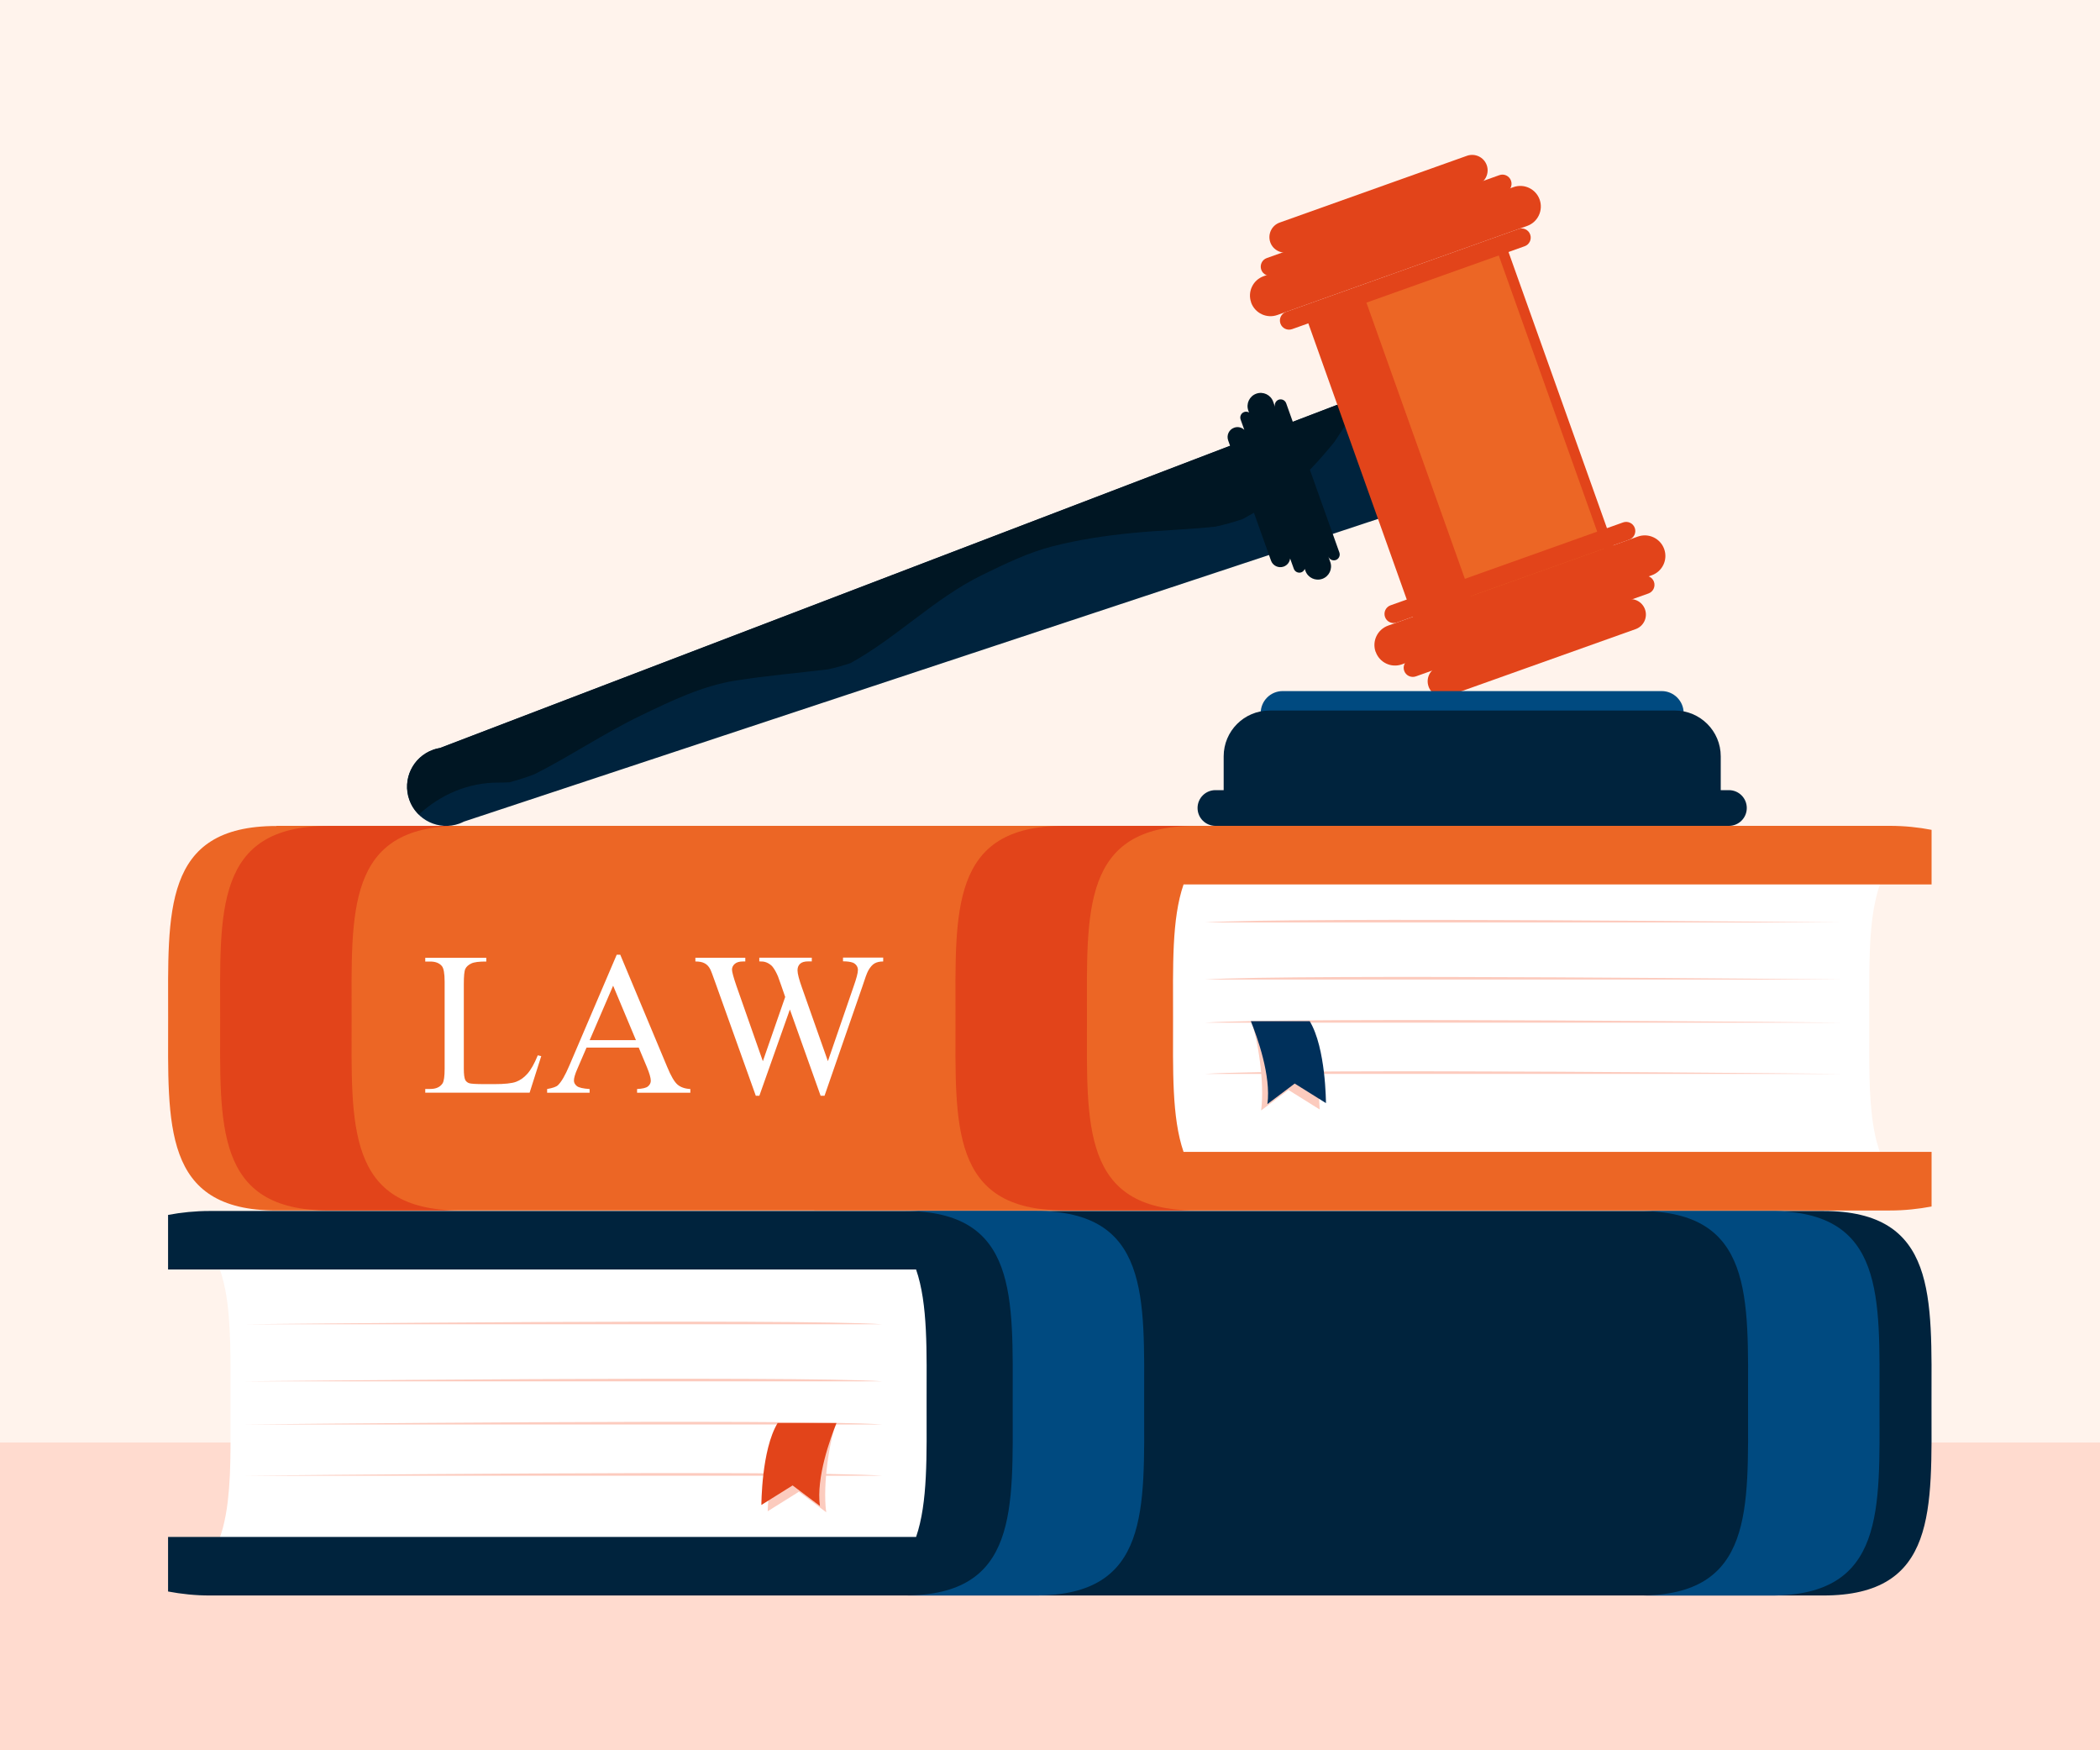 <?xml version="1.0" encoding="UTF-8"?>
<svg id="Layer_1" data-name="Layer 1" xmlns="http://www.w3.org/2000/svg" viewBox="0 0 300 250">
  <defs>
    <style>
      .cls-1 {
        fill: #e2441a;
      }

      .cls-1, .cls-2, .cls-3, .cls-4, .cls-5, .cls-6, .cls-7, .cls-8, .cls-9, .cls-10 {
        stroke-width: 0px;
      }

      .cls-2 {
        fill: #ffdbcf;
      }

      .cls-3 {
        fill: #fff;
      }

      .cls-4 {
        fill: #fff3ec;
      }

      .cls-5 {
        fill: #fccbbe;
      }

      .cls-6 {
        fill: #ec6625;
      }

      .cls-7 {
        fill: #00305b;
      }

      .cls-8 {
        fill: #00233d;
      }

      .cls-9 {
        fill: #004a80;
      }

      .cls-10 {
        fill: #001623;
      }
    </style>
  </defs>
  <rect class="cls-4" width="300" height="250"/>
  <g>
    <rect class="cls-2" y="206.04" width="300" height="43.96"/>
    <g>
      <g>
        <path class="cls-3" d="m31.08,180.43c.48,1.15.83,2.42,1.1,3.78.23,1.19.39,2.45.5,3.78.1,1.21.16,2.48.2,3.78.03,1.22.05,2.48.05,3.77,0,1.24,0,2.5,0,3.78,0,.37,0,.74,0,1.11,0,.9,0,1.79,0,2.66,0,1.29,0,2.56,0,3.79-.01,1.29-.04,2.56-.09,3.78-.06,1.31-.16,2.57-.3,3.78-.16,1.34-.39,2.61-.7,3.79-.37,1.39-.86,2.65-1.5,3.77h206.76v-41.57H31.08Z"/>
        <g>
          <path class="cls-5" d="m126,203.46H35.11s78.77-.84,90.89,0Z"/>
          <path class="cls-5" d="m126,197.3H35.11s78.77-.84,90.89,0Z"/>
          <path class="cls-5" d="m126,210.78H35.11s78.77-.84,90.89,0Z"/>
          <path class="cls-5" d="m126,189.15H35.11s78.77-.84,90.89,0Z"/>
          <path class="cls-5" d="m119.46,203.29c-.9,2.23-1.97,8.67-1.43,12.71l-3.9-2.93-4.46,2.79s.25-8.79,2.58-12.61l7.21.03Z"/>
          <path class="cls-1" d="m119.5,203.26c-.9,2.23-2.92,7.8-2.37,11.84l-3.9-2.93-4.46,2.79s0-7.88,2.32-11.7h8.41Z"/>
        </g>
        <path class="cls-8" d="m260.46,172.97H29.96c-2.05,0-4.03.2-5.95.56v7.8h106.86c1.71,4.94,1.5,11.68,1.5,19.1s.2,14.16-1.5,19.1H24.01v7.79c1.92.36,3.9.57,5.95.57h230.5c16.33,0,15.47-12.3,15.47-27.46s.86-27.46-15.47-27.46Z"/>
        <path class="cls-9" d="m147.98,172.97h-18.78c16.33,0,15.47,12.29,15.47,27.46s.86,27.46-15.47,27.46h18.78c16.33,0,15.47-12.3,15.47-27.46s.86-27.46-15.47-27.46Z"/>
        <path class="cls-9" d="m268.5,200.44c0-15.17.86-27.46-15.47-27.46h-18.78c16.33,0,15.47,12.29,15.47,27.46s.86,27.46-15.47,27.46h18.78c16.33,0,15.47-12.3,15.47-27.46Z"/>
      </g>
      <g>
        <path class="cls-3" d="m268.13,163.22c-.31-1.18-.54-2.45-.7-3.79-.14-1.2-.24-2.47-.3-3.78-.05-1.22-.08-2.48-.09-3.78-.02-1.23-.01-2.5,0-3.79,0-.88,0-1.76,0-2.66,0-.37,0-.74,0-1.11,0-1.29,0-2.55,0-3.78,0-1.29.01-2.55.05-3.77.03-1.31.09-2.57.2-3.78.11-1.32.27-2.59.51-3.78.27-1.36.62-2.63,1.09-3.78H62.88v41.57h206.76c-.65-1.12-1.13-2.39-1.5-3.77Z"/>
        <g>
          <path class="cls-5" d="m172.18,146.07h90.89s-78.77-.84-90.89,0Z"/>
          <path class="cls-5" d="m172.18,139.91h90.89s-78.77-.84-90.89,0Z"/>
          <path class="cls-5" d="m172.18,153.39h90.89s-78.77-.84-90.89,0Z"/>
          <path class="cls-5" d="m172.18,131.76h90.89s-78.77-.84-90.89,0Z"/>
          <path class="cls-5" d="m178.73,145.9c.9,2.23,1.97,8.67,1.43,12.71l3.9-2.93,4.46,2.79s-.25-8.79-2.58-12.61l-7.21.03Z"/>
          <path class="cls-7" d="m178.69,145.86c.9,2.23,2.92,7.8,2.37,11.84l3.9-2.93,4.46,2.79s0-7.88-2.32-11.7h-8.41Z"/>
        </g>
        <path class="cls-6" d="m39.49,117.96h230.5c2.05,0,4.03.2,5.95.57v7.8h-106.86c-1.71,4.94-1.5,11.68-1.5,19.1s-.2,14.16,1.5,19.1h106.86v7.8c-1.92.36-3.9.57-5.95.57H39.49c-16.33,0-15.47-12.3-15.47-27.46s-.86-27.46,15.47-27.46Z"/>
        <path class="cls-1" d="m151.97,117.96h18.78c-16.33,0-15.47,12.29-15.47,27.46s-.86,27.46,15.47,27.46h-18.78c-16.33,0-15.47-12.3-15.47-27.46s-.86-27.46,15.47-27.46Z"/>
        <path class="cls-1" d="m31.45,145.43c0-15.17-.86-27.46,15.47-27.46h18.78c-16.33,0-15.47,12.29-15.47,27.46s-.86,27.46,15.47,27.46h-18.78c-16.33,0-15.47-12.3-15.47-27.46Z"/>
      </g>
      <g>
        <path class="cls-8" d="m61.87,107.09c.32-.12.65-.2.98-.25l134.74-51.52,1.37,3.85,3.17,8.9,1.37,3.85-137.22,45.43c-.21.11-.43.2-.66.29-2.91,1.04-6.11-.48-7.15-3.39-1.04-2.91.48-6.11,3.39-7.15Z"/>
        <path class="cls-10" d="m59.83,116.35c3.06-2.83,7.06-4.6,11.43-4.57.5,0,1-.01,1.5-.04,1.23-.32,2.43-.71,3.61-1.16,5.17-2.61,9.97-5.88,15.2-8.39,4.35-2.09,8.72-4.22,13.51-4.98,4.41-.7,8.83-1.07,13.24-1.61,1.08-.24,2.14-.53,3.19-.89,6.62-3.64,11.98-9.25,18.8-12.58,3.21-1.57,6.6-3.22,10.1-4.11,3.71-.94,7.54-1.52,11.35-1.89,3.96-.39,7.94-.49,11.89-.91,1.31-.29,2.6-.64,3.88-1.08,2.31-1.25,4.52-2.64,6.64-4.19,2.36-2.1,4.51-4.4,6.49-6.87,1.47-2.16,2.81-4.39,4.07-6.68L62.86,106.84c-.33.05-.66.14-.98.25-2.91,1.04-4.43,4.24-3.39,7.15.29.82.76,1.53,1.35,2.1Z"/>
        <rect class="cls-1" x="193.52" y="37.51" width="30.36" height="49.23" transform="translate(-8.74 73.69) rotate(-19.62)"/>
        <rect class="cls-6" x="202.12" y="36.28" width="20.07" height="49.23" transform="translate(-8.13 74.77) rotate(-19.62)"/>
        <g>
          <path class="cls-1" d="m182.92,46.22c.24.68.99,1.03,1.67.79l33.22-11.84c.68-.24,1.03-.99.79-1.67h0c-.24-.68-.99-1.04-1.67-.79l-33.22,11.84c-.68.24-1.03.99-.79,1.67h0Z"/>
          <path class="cls-1" d="m180.18,38.53c.24.68.99,1.03,1.67.79l33.22-11.84c.68-.24,1.03-.99.79-1.67h0c-.24-.68-.99-1.04-1.67-.79l-33.22,11.84c-.68.24-1.03.99-.79,1.67h0Z"/>
          <path class="cls-1" d="m178.73,43.21c.55,1.53,2.23,2.33,3.76,1.78l35.68-12.72c1.53-.55,2.32-2.23,1.78-3.76h0c-.54-1.53-2.23-2.33-3.75-1.78l-35.68,12.72c-1.53.54-2.33,2.23-1.78,3.76h0Z"/>
          <path class="cls-1" d="m181.47,34.61c.41,1.15,1.67,1.75,2.82,1.34l26.76-9.54c1.15-.41,1.75-1.67,1.34-2.82h0c-.41-1.15-1.67-1.74-2.82-1.34l-26.76,9.54c-1.15.41-1.74,1.67-1.34,2.82h0Z"/>
        </g>
        <g>
          <path class="cls-1" d="m197.86,88.13c-.24-.68.11-1.43.79-1.67l33.22-11.84c.68-.24,1.43.11,1.67.79h0c.24.68-.11,1.43-.79,1.67l-33.22,11.84c-.68.24-1.43-.11-1.67-.79h0Z"/>
          <path class="cls-1" d="m200.6,95.82c-.24-.68.11-1.43.79-1.67l33.22-11.84c.68-.24,1.43.11,1.67.79h0c.24.68-.11,1.43-.79,1.67l-33.22,11.84c-.68.24-1.43-.11-1.67-.79h0Z"/>
          <path class="cls-1" d="m196.52,93.12c-.55-1.53.25-3.21,1.78-3.76l35.68-12.72c1.53-.54,3.21.25,3.76,1.78h0c.55,1.53-.25,3.21-1.78,3.75l-35.68,12.72c-1.53.55-3.21-.25-3.75-1.78h0Z"/>
          <path class="cls-1" d="m204.08,98.05c-.41-1.14.19-2.41,1.34-2.81l26.76-9.54c1.15-.41,2.41.19,2.82,1.34h0c.41,1.15-.19,2.41-1.34,2.82l-26.76,9.54c-1.15.41-2.41-.19-2.82-1.34h0Z"/>
        </g>
        <path class="cls-10" d="m191.34,78.92l-7.6-21.32c-.16-.44-.64-.66-1.07-.51-.43.16-.66.63-.51,1.07l-.28-.79c-.35-.98-1.43-1.49-2.41-1.14-.98.35-1.49,1.43-1.14,2.41l.1.28c-.2-.12-.45-.16-.69-.07-.44.16-.66.63-.51,1.07l.53,1.48c-.37-.36-.93-.5-1.45-.31-.74.26-1.12,1.07-.86,1.81l6.12,17.17c.26.74,1.07,1.12,1.81.86.52-.19.86-.64.92-1.16l.53,1.47c.16.44.64.66,1.07.51.24-.09.41-.27.49-.49l.1.28c.35.98,1.43,1.49,2.41,1.14.98-.35,1.49-1.43,1.14-2.41l-.28-.78c.16.43.63.65,1.07.5.44-.15.66-.64.51-1.07Z"/>
      </g>
      <g>
        <path class="cls-3" d="m76.84,150.74l.48.11-1.66,5.22h-14.91v-.53h.72c.81,0,1.39-.26,1.75-.79.2-.31.3-1.01.3-2.1v-12.42c0-1.21-.14-1.96-.41-2.26-.36-.42-.91-.63-1.64-.63h-.72v-.53h8.72v.53c-1.02-.01-1.74.08-2.15.28-.41.2-.69.45-.84.76-.15.31-.22,1.03-.22,2.17v12.1c0,.79.07,1.33.21,1.62.12.2.29.35.53.44.23.09.98.14,2.22.14h1.39c1.48,0,2.52-.11,3.11-.33.59-.22,1.14-.6,1.63-1.16.49-.55.99-1.43,1.48-2.63Z"/>
        <path class="cls-3" d="m91.24,149.63h-7.45l-1.31,3.04c-.33.74-.49,1.3-.49,1.68,0,.29.14.55.42.78.28.22.89.36,1.82.42v.53h-6.07v-.53c.8-.14,1.32-.32,1.55-.55.48-.46,1.02-1.38,1.61-2.77l6.78-15.86h.51l6.71,16.04c.53,1.28,1.01,2.11,1.46,2.5.44.38,1.06.6,1.84.64v.53h-7.61v-.53c.78-.04,1.3-.16,1.56-.38.26-.22.4-.49.4-.8,0-.41-.19-1.06-.56-1.96l-1.16-2.77Zm-.39-1.06l-3.26-7.78-3.35,7.78h6.62Z"/>
        <path class="cls-3" d="m126.17,136.8v.53c-.49,0-.9.09-1.22.27-.32.18-.62.52-.9,1.01-.19.33-.48,1.12-.88,2.37l-5.38,15.53h-.56l-4.39-12.32-4.36,12.32h-.51l-5.72-15.99c-.42-1.2-.69-1.91-.81-2.12-.19-.36-.45-.64-.78-.81-.33-.18-.77-.26-1.32-.26v-.53h7.13v.53h-.34c-.51,0-.89.11-1.16.34-.26.23-.4.5-.4.82s.21,1.09.62,2.29l3.79,10.8,3.19-9.18-.56-1.62-.46-1.29c-.2-.48-.42-.9-.67-1.25-.12-.19-.26-.34-.44-.46-.24-.18-.48-.3-.72-.37-.18-.06-.46-.09-.85-.09v-.53h7.5v.53h-.51c-.53,0-.92.11-1.16.34-.25.23-.37.54-.37.93,0,.48.22,1.32.65,2.52l3.69,10.46,3.65-10.6c.42-1.18.64-1.99.64-2.44,0-.22-.07-.43-.2-.62-.14-.19-.31-.32-.52-.41-.36-.13-.84-.19-1.41-.19v-.53h5.75Z"/>
      </g>
      <g>
        <path class="cls-9" d="m180.1,101.85c0,1.73,1.41,3.14,3.14,3.14h54.14c1.73,0,3.14-1.41,3.14-3.14h0c0-1.73-1.41-3.14-3.14-3.14h-54.14c-1.73,0-3.14,1.4-3.14,3.14h0Z"/>
        <path class="cls-8" d="m174.81,113.65v-5.62c0-3.61,2.93-6.54,6.54-6.54h57.93c3.61,0,6.54,2.93,6.54,6.54v5.62h-71Z"/>
        <path class="cls-8" d="m171.08,115.41c0,1.41,1.14,2.55,2.55,2.55h73.36c1.41,0,2.55-1.14,2.55-2.55h0c0-1.41-1.14-2.55-2.55-2.55h-73.36c-1.41,0-2.55,1.14-2.55,2.55h0Z"/>
      </g>
    </g>
  </g>
</svg>